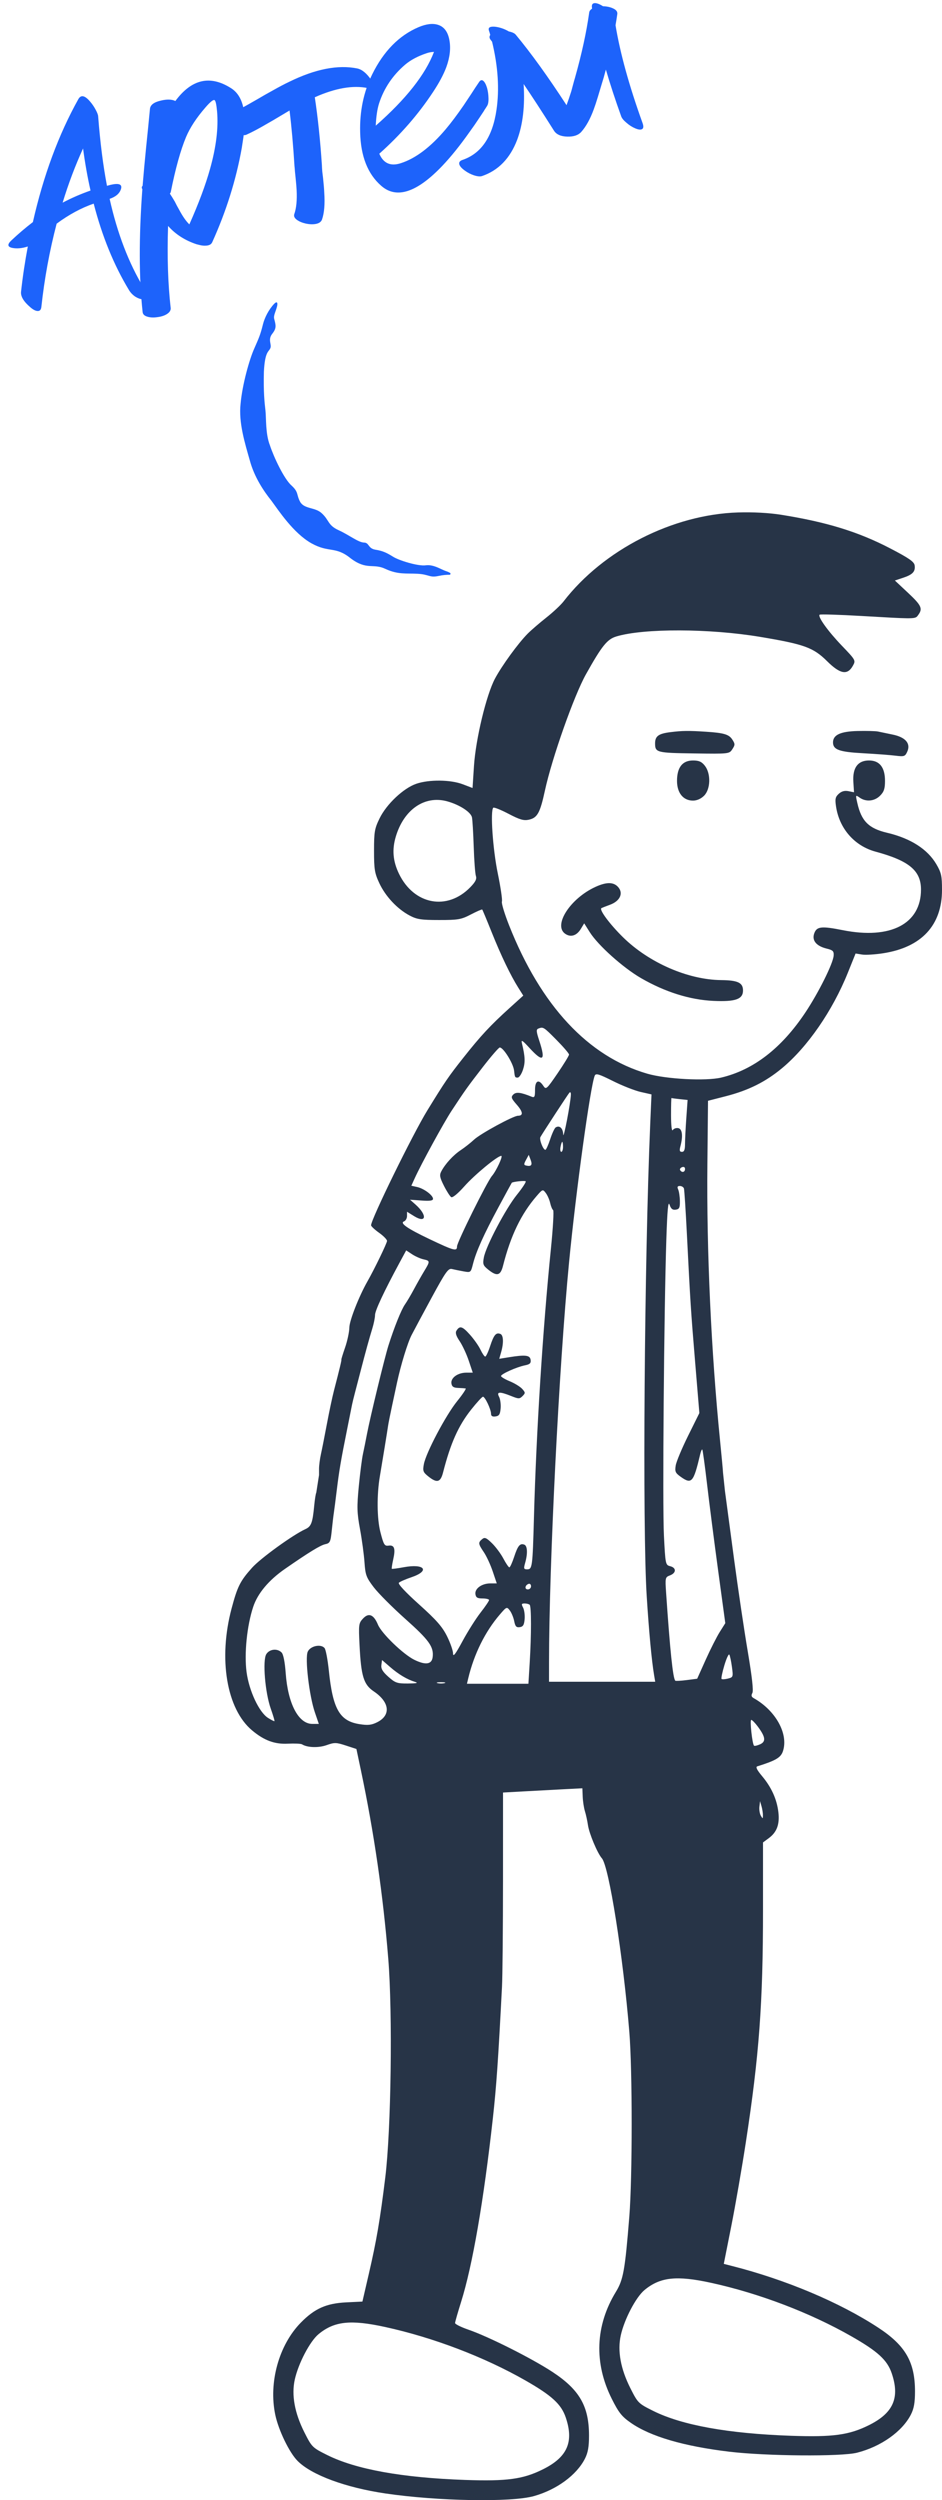 <svg width="92" height="244" viewBox="0 0 92 244" fill="none" xmlns="http://www.w3.org/2000/svg">
<g style="mix-blend-mode:multiply">
<path fill-rule="evenodd" clip-rule="evenodd" d="M76.277 50.236C80.723 50.944 83.811 51.893 86.922 53.509C88.776 54.472 89.279 54.821 89.33 55.178C89.415 55.782 89.135 56.079 88.188 56.392L87.398 56.654L88.674 57.848C89.992 59.082 90.136 59.391 89.684 60.011C89.674 60.024 89.665 60.036 89.657 60.048C89.624 60.094 89.595 60.135 89.561 60.169C89.318 60.415 88.799 60.385 84.611 60.143L84.121 60.115C81.937 59.989 80.103 59.933 80.046 59.99C79.848 60.188 80.859 61.596 82.218 63.014C83.574 64.427 83.587 64.451 83.297 64.972C82.768 65.922 82.055 65.796 80.775 64.526C79.434 63.195 78.552 62.876 74.234 62.155C69.299 61.33 62.867 61.312 60.197 62.114C59.3 62.384 58.788 63.02 57.228 65.804C56.059 67.891 53.907 73.985 53.22 77.155C52.746 79.341 52.483 79.816 51.647 80C51.15 80.109 50.756 79.995 49.662 79.421C48.911 79.028 48.242 78.762 48.175 78.829C47.873 79.133 48.129 82.874 48.613 85.222C48.895 86.588 49.078 87.832 49.019 87.985C48.96 88.138 49.275 89.18 49.718 90.3C52.823 98.152 57.453 103.119 63.224 104.787C65.062 105.318 68.939 105.521 70.441 105.164C73.588 104.417 76.32 102.308 78.641 98.834C79.941 96.888 81.367 94.026 81.419 93.26C81.448 92.828 81.347 92.727 80.737 92.578C79.728 92.332 79.278 91.789 79.517 91.106C79.759 90.414 80.209 90.361 82.304 90.777C86.979 91.708 89.953 90.164 89.948 86.809C89.945 84.967 88.787 84.003 85.513 83.117C83.456 82.56 81.974 80.87 81.651 78.712C81.54 77.972 81.583 77.774 81.92 77.468C82.195 77.219 82.492 77.139 82.864 77.213L83.406 77.322L83.342 76.305C83.255 74.932 83.778 74.217 84.871 74.217C85.904 74.217 86.434 74.893 86.434 76.211C86.434 76.971 86.333 77.274 85.954 77.654C85.408 78.202 84.581 78.281 83.96 77.845C83.553 77.56 83.55 77.567 83.727 78.355C84.124 80.13 84.841 80.85 86.629 81.271C88.928 81.812 90.584 82.869 91.45 84.346C91.93 85.164 92 85.486 92 86.852C92 90.301 90.001 92.452 86.254 93.033C85.457 93.157 84.525 93.213 84.183 93.157L83.561 93.056L82.801 94.942C81.303 98.659 78.861 102.193 76.359 104.263C74.75 105.594 73.087 106.42 70.876 106.987L69.148 107.43L69.087 113.595C69.002 122.059 69.454 131.902 70.327 140.622C70.484 142.184 70.612 143.572 70.612 143.707L70.612 143.708L70.803 145.519L70.902 146.253C70.957 146.658 71.313 149.324 71.694 152.179C72.076 155.034 72.674 159.065 73.024 161.136C73.45 163.657 73.601 165.01 73.479 165.228C73.349 165.461 73.385 165.603 73.606 165.727C75.759 166.935 77.021 169.217 76.467 170.901C76.261 171.529 75.774 171.817 73.962 172.384C73.779 172.441 73.921 172.733 74.431 173.341C75.345 174.432 75.871 175.594 76.02 176.854C76.159 178.032 75.876 178.805 75.093 179.385L74.519 179.81V186.351C74.519 195.521 74.146 200.577 72.841 209.083C72.461 211.561 71.821 215.243 71.419 217.264L70.689 220.94L71.481 221.142C76.76 222.485 81.998 224.692 85.773 227.164C88.433 228.906 89.363 230.519 89.363 233.388C89.363 234.481 89.261 235.059 88.965 235.642C88.12 237.303 86.035 238.778 83.699 239.37C82.156 239.76 74.853 239.703 71.242 239.273C66.777 238.74 63.526 237.788 61.608 236.452C60.725 235.837 60.422 235.455 59.746 234.105C57.999 230.618 58.139 226.967 60.146 223.677C60.878 222.477 61.04 221.57 61.461 216.331C61.768 212.517 61.769 202.067 61.463 198.31C60.861 190.928 59.473 182.149 58.783 181.361C58.346 180.862 57.545 178.957 57.424 178.129C57.361 177.701 57.227 177.085 57.125 176.761C57.024 176.437 56.927 175.801 56.909 175.348L56.877 174.525L55.004 174.621C53.974 174.675 52.231 174.768 51.13 174.829L49.128 174.939L49.126 183.49C49.124 188.194 49.08 192.879 49.027 193.902C48.66 201.035 48.48 203.626 48.135 206.733C47.239 214.802 46.145 221.121 45.032 224.657C44.71 225.68 44.445 226.606 44.444 226.714C44.441 226.822 45.033 227.115 45.758 227.365C47.716 228.04 51.91 230.147 53.936 231.473C56.596 233.215 57.526 234.829 57.526 237.697C57.526 238.791 57.424 239.368 57.128 239.951C56.313 241.552 54.38 242.97 52.155 243.601C49.952 244.225 42.744 244.099 37.641 243.347C33.749 242.773 30.434 241.547 29.067 240.175C28.259 239.366 27.2 237.177 26.883 235.665C26.223 232.51 27.237 228.857 29.38 226.674C30.73 225.298 31.865 224.792 33.814 224.696L35.395 224.619L36.014 221.944C36.775 218.658 37.113 216.682 37.627 212.511C38.198 207.868 38.353 196.507 37.918 191.138C37.417 184.946 36.525 178.815 35.243 172.747L34.809 170.69L33.775 170.352C32.832 170.044 32.668 170.041 31.901 170.314C31.113 170.595 30.012 170.559 29.5 170.237C29.391 170.169 28.764 170.14 28.107 170.173C26.816 170.238 25.788 169.855 24.615 168.872C22.131 166.789 21.308 161.891 22.617 156.978C23.191 154.823 23.456 154.297 24.616 153.002C25.45 152.072 28.601 149.793 29.83 149.232C30.395 148.974 30.529 148.616 30.687 146.944C30.745 146.333 30.836 145.762 30.889 145.676L30.889 145.676L31.158 143.953V143.353C31.158 143.024 31.24 142.385 31.34 141.933C31.441 141.481 31.705 140.142 31.928 138.957C32.151 137.772 32.459 136.317 32.613 135.725C33.175 133.561 33.384 132.688 33.34 132.688C33.315 132.688 33.477 132.16 33.701 131.513C33.925 130.867 34.113 129.985 34.119 129.554C34.129 128.874 35.058 126.509 35.889 125.049C36.574 123.846 37.799 121.317 37.799 121.107C37.799 120.973 37.45 120.615 37.022 120.312C36.595 120.008 36.243 119.679 36.241 119.58C36.228 119.017 40.31 110.687 41.738 108.364C43.476 105.537 43.791 105.076 45.248 103.233C46.946 101.086 47.883 100.079 49.774 98.368L51.105 97.165L50.628 96.409C49.857 95.183 48.937 93.269 48.017 90.974C47.544 89.792 47.129 88.797 47.095 88.764C47.062 88.73 46.564 88.947 45.988 89.246C45.039 89.74 44.754 89.79 42.885 89.789C41.116 89.788 40.709 89.725 39.988 89.34C38.791 88.7 37.645 87.475 37.047 86.195C36.59 85.218 36.529 84.847 36.529 83.032C36.529 81.177 36.583 80.866 37.075 79.86C37.756 78.471 39.406 76.919 40.659 76.49C41.912 76.062 44.002 76.085 45.196 76.54L46.151 76.904L46.289 74.766C46.46 72.128 47.496 67.815 48.339 66.233C49.017 64.96 50.614 62.767 51.538 61.839C51.877 61.498 52.694 60.794 53.352 60.275C54.01 59.756 54.77 59.045 55.041 58.694C58.927 53.66 65.706 50.206 72.078 50.012C73.56 49.967 75.103 50.05 76.277 50.236ZM85.75 71.392C85.965 71.439 86.605 71.573 87.171 71.688C88.441 71.945 88.969 72.562 88.605 73.363C88.395 73.825 88.306 73.855 87.454 73.749C86.947 73.686 85.52 73.579 84.285 73.512C81.962 73.385 81.355 73.166 81.355 72.454C81.355 71.718 82.092 71.379 83.768 71.341C84.643 71.322 85.535 71.345 85.75 71.392ZM68.953 71.412C70.696 71.525 71.19 71.67 71.516 72.169C71.8 72.605 71.801 72.693 71.526 73.114C71.224 73.577 71.211 73.578 67.77 73.53C64.136 73.48 63.978 73.439 63.978 72.552C63.978 71.844 64.311 71.599 65.471 71.454C66.633 71.309 67.233 71.301 68.953 71.412ZM68.841 74.733C69.442 75.5 69.403 77.015 68.766 77.654C68.464 77.957 68.063 78.135 67.683 78.135C66.728 78.135 66.12 77.387 66.12 76.211C66.12 74.893 66.65 74.217 67.683 74.217C68.264 74.217 68.528 74.335 68.841 74.733ZM43.668 78.203C44.868 78.531 45.983 79.249 46.094 79.767C46.144 80 46.221 81.293 46.265 82.64C46.309 83.987 46.405 85.268 46.478 85.487C46.578 85.784 46.44 86.064 45.939 86.58C43.682 88.911 40.427 88.3 38.965 85.271C38.371 84.042 38.276 82.914 38.658 81.64C39.45 78.996 41.477 77.606 43.668 78.203ZM60.364 86.564C60.91 87.169 60.562 87.936 59.575 88.299C59.147 88.457 58.767 88.606 58.733 88.631C58.507 88.792 59.563 90.21 60.849 91.472C63.38 93.957 67.19 95.617 70.436 95.651C72.062 95.668 72.566 95.908 72.566 96.665C72.566 97.518 71.825 97.779 69.685 97.682C67.375 97.577 64.95 96.815 62.602 95.457C60.844 94.44 58.407 92.257 57.598 90.974L57.055 90.113L56.725 90.658C56.32 91.325 55.732 91.505 55.195 91.128C54.005 90.293 55.706 87.67 58.162 86.552C59.233 86.064 59.917 86.068 60.364 86.564ZM54.358 101.499C55.026 102.175 55.574 102.815 55.574 102.919C55.574 103.024 55.071 103.846 54.456 104.747C53.384 106.314 53.325 106.366 53.064 105.971C52.61 105.285 52.253 105.457 52.253 106.363C52.253 107.052 52.203 107.147 51.911 107.028C50.861 106.6 50.402 106.547 50.128 106.822C49.885 107.066 49.93 107.196 50.469 107.811C51.08 108.509 51.123 108.889 50.593 108.889C50.141 108.889 46.92 110.639 46.295 111.224C45.973 111.526 45.392 111.983 45.005 112.241C44.265 112.732 43.483 113.584 43.097 114.321C42.905 114.686 42.948 114.917 43.357 115.727C43.626 116.26 43.947 116.758 44.069 116.834C44.2 116.915 44.722 116.486 45.344 115.785C46.36 114.641 48.585 112.806 48.956 112.806C49.15 112.806 48.465 114.282 48.046 114.765C47.575 115.309 44.635 121.233 44.635 121.638C44.635 122.149 44.356 122.074 41.931 120.921C39.777 119.896 39.019 119.369 39.459 119.199C39.62 119.138 39.752 118.901 39.752 118.673V118.259L40.432 118.681C41.653 119.437 41.751 118.586 40.564 117.54L40.045 117.083L41.168 117.164C41.984 117.224 42.291 117.178 42.291 116.999C42.291 116.651 41.402 115.991 40.735 115.844L40.173 115.72L40.501 114.998C41.135 113.599 43.343 109.561 44.108 108.399C45.446 106.367 45.641 106.094 47.154 104.138C47.967 103.088 48.711 102.228 48.809 102.228C49.165 102.228 50.128 103.78 50.206 104.478C50.28 105.144 50.291 105.167 50.561 105.167C50.705 105.167 50.937 104.819 51.077 104.395C51.311 103.683 51.29 103.128 50.978 101.837C50.879 101.428 51 101.5 51.713 102.277C53.039 103.723 53.312 103.526 52.673 101.583C52.366 100.651 52.354 100.468 52.591 100.377C53.056 100.198 53.1 100.227 54.358 101.499ZM59.87 105.506C60.783 105.962 62.002 106.441 62.579 106.571L63.628 106.807L63.505 109.66C62.931 123.055 62.737 149.141 63.162 155.803C63.387 159.326 63.644 162.07 63.883 163.491L63.99 164.128H58.805H53.62L53.621 162.218C53.623 152.738 54.597 133.325 55.578 123.188C56.25 116.249 57.659 106.01 58.083 104.984C58.19 104.725 58.469 104.806 59.87 105.506ZM55.754 106.842C55.722 107.674 55.024 111.297 55.006 110.721C54.987 110.108 54.642 109.788 54.266 110.033C54.157 110.104 53.916 110.624 53.731 111.19C53.545 111.756 53.334 112.218 53.263 112.217C53.04 112.214 52.647 111.196 52.781 110.967C53.079 110.452 55.457 106.815 55.605 106.646C55.7 106.538 55.762 106.62 55.754 106.842ZM66.393 107.27L67.154 107.348L67.028 109.128C66.958 110.107 66.902 111.247 66.902 111.661C66.902 112.204 66.819 112.414 66.605 112.414C66.377 112.414 66.341 112.29 66.451 111.876C66.719 110.868 66.638 110.177 66.242 110.098C66.04 110.058 65.799 110.144 65.707 110.289C65.608 110.447 65.539 109.864 65.537 108.84C65.536 107.897 65.556 107.14 65.583 107.158C65.61 107.177 65.975 107.227 66.393 107.27ZM54.987 111.925C54.987 112.194 54.911 112.414 54.819 112.414C54.726 112.414 54.693 112.194 54.744 111.925C54.795 111.655 54.871 111.435 54.912 111.435C54.953 111.435 54.987 111.655 54.987 111.925ZM51.825 113.198C52.015 113.701 51.887 113.864 51.391 113.752C51.149 113.697 51.146 113.617 51.374 113.198L51.639 112.708L51.825 113.198ZM66.902 114.086C66.902 114.402 66.596 114.475 66.426 114.198C66.367 114.101 66.449 113.972 66.61 113.91C66.787 113.842 66.902 113.911 66.902 114.086ZM51.341 115.287C51.402 115.349 51.016 115.939 50.483 116.6C49.388 117.957 47.464 121.604 47.255 122.718C47.133 123.375 47.178 123.502 47.683 123.908C48.535 124.592 48.882 124.501 49.128 123.531C49.873 120.594 50.895 118.475 52.411 116.724C52.993 116.052 53.011 116.046 53.303 116.43C53.467 116.646 53.661 117.086 53.733 117.409C53.805 117.733 53.935 118.042 54.02 118.097C54.106 118.153 54.008 119.858 53.803 121.888C53.007 129.741 52.375 139.749 52.148 148.065C52.015 152.945 51.987 153.158 51.481 153.158C51.153 153.158 51.13 153.082 51.29 152.523C51.548 151.619 51.514 150.866 51.209 150.749C50.788 150.586 50.573 150.842 50.215 151.934C50.029 152.5 49.819 152.963 49.746 152.963C49.674 152.963 49.411 152.577 49.162 152.106C48.913 151.635 48.411 150.96 48.047 150.606C47.491 150.065 47.338 150.003 47.085 150.213C46.685 150.546 46.701 150.669 47.255 151.486C47.514 151.869 47.904 152.71 48.121 153.356L48.516 154.53H47.889C47.057 154.53 46.354 155.035 46.431 155.577C46.478 155.909 46.625 155.999 47.122 155.999C47.47 155.999 47.759 156.067 47.764 156.151C47.77 156.235 47.398 156.785 46.937 157.374C46.477 157.963 45.684 159.216 45.175 160.16C44.485 161.439 44.249 161.746 44.247 161.368C44.246 161.089 43.981 160.331 43.658 159.683C43.195 158.754 42.617 158.097 40.923 156.576C39.596 155.384 38.844 154.578 38.957 154.465C39.057 154.365 39.607 154.125 40.178 153.931C42.034 153.302 41.478 152.572 39.433 152.951C38.82 153.064 38.295 153.133 38.265 153.104C38.236 153.074 38.298 152.663 38.404 152.19C38.642 151.127 38.519 150.762 37.947 150.843C37.555 150.899 37.471 150.761 37.154 149.535C36.812 148.212 36.791 145.871 37.104 144.05C37.31 142.852 37.85 139.532 37.901 139.153C37.93 138.937 38.105 138.056 38.291 137.194C38.476 136.332 38.694 135.318 38.774 134.941C39.146 133.209 39.808 131.047 40.201 130.287C40.438 129.828 41.327 128.169 42.178 126.601C43.516 124.136 43.78 123.763 44.131 123.847C44.355 123.901 44.861 124.004 45.257 124.076C45.974 124.206 45.978 124.203 46.194 123.354C46.505 122.13 47.245 120.486 48.692 117.801C49.389 116.508 49.97 115.441 49.983 115.43C50.104 115.323 51.256 115.202 51.341 115.287ZM66.796 115.989C66.838 116.124 66.969 118.129 67.085 120.446C67.421 127.123 67.471 127.906 67.899 133.045L68.303 137.906L67.203 140.124C66.598 141.344 66.053 142.647 65.993 143.021C65.897 143.612 65.959 143.753 66.471 144.119C67.553 144.892 67.732 144.686 68.382 141.935C68.453 141.634 68.546 141.423 68.59 141.466C68.633 141.509 68.842 143.034 69.055 144.854C69.267 146.674 69.755 150.469 70.138 153.288L70.835 158.412L70.299 159.262C70.003 159.73 69.385 160.95 68.925 161.973L68.089 163.834L67.057 163.966C66.489 164.038 65.992 164.064 65.951 164.024C65.722 163.794 65.44 161.092 65.056 155.454C64.955 153.969 64.965 153.926 65.439 153.745C66.057 153.509 66.067 153.006 65.456 152.852C64.997 152.736 64.985 152.677 64.842 149.861C64.693 146.918 64.848 127.962 65.079 120.935C65.172 118.09 65.258 117.168 65.391 117.567C65.527 117.976 65.682 118.102 65.994 118.057C66.346 118.007 66.411 117.871 66.401 117.214C66.394 116.783 66.319 116.276 66.234 116.087C66.12 115.837 66.165 115.744 66.398 115.744C66.575 115.744 66.753 115.855 66.796 115.989ZM40.245 122.407C40.56 122.615 41.062 122.839 41.36 122.904C42.015 123.049 42.017 123.084 41.419 124.07C41.158 124.501 40.709 125.294 40.421 125.833C40.133 126.371 39.74 127.036 39.547 127.31C39.19 127.818 38.494 129.551 37.936 131.317C37.562 132.504 36.153 138.304 35.843 139.936C35.72 140.583 35.54 141.475 35.443 141.918C35.346 142.362 35.166 143.772 35.042 145.053C34.847 147.082 34.862 147.618 35.161 149.241C35.349 150.264 35.546 151.719 35.598 152.473C35.683 153.71 35.771 153.948 36.501 154.907C36.947 155.492 38.334 156.882 39.584 157.996C41.899 160.059 42.371 160.714 42.258 161.707C42.175 162.435 41.582 162.53 40.478 161.993C39.392 161.464 37.273 159.422 36.913 158.558C36.499 157.565 36.011 157.364 35.454 157.959C35.032 158.41 35.014 158.543 35.114 160.547C35.265 163.59 35.514 164.402 36.499 165.065C38.068 166.122 38.203 167.408 36.816 168.09C36.269 168.359 35.919 168.395 35.099 168.264C33.172 167.959 32.503 166.79 32.118 163.057C32.007 161.983 31.819 160.986 31.7 160.843C31.343 160.412 30.315 160.629 30.057 161.19C29.767 161.822 30.199 165.506 30.753 167.12L31.137 168.242H30.501C29.15 168.242 28.117 166.268 27.902 163.279C27.824 162.195 27.674 161.445 27.5 161.271C27.08 160.85 26.323 160.932 26.008 161.435C25.63 162.036 25.889 165.186 26.445 166.758C26.671 167.397 26.833 167.943 26.805 167.972C26.776 168 26.492 167.857 26.172 167.654C25.302 167.101 24.325 165.013 24.082 163.188C23.842 161.385 24.12 158.652 24.73 156.815C25.168 155.499 26.25 154.209 27.838 153.109C30.174 151.491 31.282 150.812 31.757 150.707C32.232 150.603 32.286 150.49 32.401 149.378C32.469 148.71 32.559 147.943 32.601 147.674C32.643 147.404 32.774 146.391 32.892 145.421C33.128 143.489 33.291 142.533 33.911 139.448C34.138 138.317 34.351 137.252 34.384 137.08C34.417 136.908 34.547 136.379 34.672 135.903C34.797 135.428 35.035 134.51 35.203 133.864C35.683 132.006 36.069 130.604 36.359 129.666C36.507 129.189 36.627 128.593 36.627 128.34C36.627 127.91 37.495 126.059 39.014 123.245L39.671 122.03L40.245 122.407ZM45.883 130.242C46.279 130.681 46.748 131.345 46.925 131.718C47.102 132.09 47.311 132.395 47.39 132.395C47.469 132.395 47.686 131.932 47.871 131.366C48.23 130.274 48.444 130.019 48.866 130.181C49.172 130.299 49.204 131.051 48.943 131.966L48.758 132.611L49.675 132.463C51.311 132.199 51.758 132.25 51.823 132.711C51.87 133.038 51.753 133.151 51.269 133.248C50.458 133.411 48.932 134.094 48.933 134.294C48.934 134.38 49.32 134.611 49.791 134.805C50.263 135 50.807 135.333 50.999 135.546C51.319 135.901 51.322 135.958 51.034 136.248C50.745 136.537 50.655 136.536 49.92 136.242C48.795 135.79 48.47 135.812 48.742 136.321C48.859 136.541 48.928 137.048 48.895 137.447C48.846 138.028 48.747 138.186 48.395 138.236C48.09 138.279 47.956 138.199 47.956 137.972C47.956 137.546 47.371 136.312 47.169 136.312C47.083 136.312 46.564 136.877 46.016 137.568C44.763 139.148 44.008 140.837 43.271 143.707C43.022 144.677 42.675 144.767 41.824 144.084C41.319 143.679 41.273 143.551 41.396 142.894C41.606 141.772 43.532 138.129 44.642 136.753C45.185 136.08 45.56 135.517 45.474 135.502C45.389 135.488 45.055 135.466 44.733 135.453C44.291 135.436 44.132 135.327 44.087 135.009C44.01 134.467 44.713 133.962 45.545 133.962H46.172L45.777 132.788C45.56 132.143 45.16 131.287 44.889 130.886C44.541 130.372 44.45 130.072 44.578 129.868C44.901 129.355 45.149 129.426 45.883 130.242ZM51.862 154.807C51.862 154.978 51.723 155.117 51.553 155.117C51.208 155.117 51.268 154.696 51.63 154.574C51.758 154.532 51.862 154.637 51.862 154.807ZM51.732 156.619C51.898 156.785 51.899 159.541 51.735 162.236L51.607 164.324H48.606H45.605L45.733 163.785C46.301 161.415 47.382 159.235 48.817 157.566C49.475 156.801 49.498 156.791 49.791 157.174C49.956 157.39 50.149 157.857 50.219 158.213C50.321 158.731 50.43 158.848 50.763 158.801C51.088 158.754 51.191 158.583 51.239 158.015C51.272 157.615 51.203 157.109 51.085 156.888C50.906 156.552 50.93 156.488 51.237 156.488C51.438 156.488 51.66 156.547 51.732 156.619ZM71.231 161.484C71.296 161.591 71.41 162.131 71.484 162.683C71.615 163.655 71.603 163.69 71.093 163.819C70.803 163.892 70.524 163.908 70.472 163.856C70.419 163.803 70.542 163.204 70.745 162.524C70.948 161.844 71.167 161.376 71.231 161.484ZM38.092 162.684C38.935 163.414 39.755 163.904 40.532 164.141C40.886 164.249 40.696 164.292 39.85 164.299C38.79 164.307 38.606 164.244 37.931 163.646C37.374 163.152 37.2 162.86 37.248 162.496L37.311 162.008L38.092 162.684ZM42.731 164.263C42.543 164.214 42.697 164.173 43.073 164.173C43.449 164.173 43.603 164.214 43.414 164.263C43.226 164.312 42.919 164.312 42.731 164.263ZM73.998 168.486C74.764 169.512 74.826 169.962 74.238 170.231C73.962 170.357 73.694 170.417 73.641 170.365C73.467 170.19 73.214 167.85 73.37 167.85C73.454 167.85 73.737 168.136 73.998 168.486ZM74.371 176.273C74.45 176.542 74.512 176.939 74.51 177.154C74.507 177.518 74.493 177.521 74.305 177.198C74.194 177.007 74.132 176.61 74.166 176.317L74.229 175.783L74.371 176.273ZM69.46 222.792C74.151 223.818 79.124 225.712 83.142 228.004C85.725 229.476 86.65 230.323 87.089 231.617C87.898 233.998 87.254 235.481 84.898 236.663C82.944 237.643 81.371 237.86 77.254 237.716C71.12 237.502 66.596 236.685 63.788 235.285C62.345 234.565 62.295 234.516 61.569 233.079C60.61 231.183 60.291 229.425 60.63 227.907C60.981 226.333 62.109 224.184 62.946 223.492C64.479 222.225 66.08 222.053 69.46 222.792ZM37.623 227.102C42.314 228.127 47.287 230.022 51.305 232.313C53.888 233.786 54.813 234.632 55.252 235.927C56.061 238.307 55.417 239.79 53.061 240.972C51.107 241.953 49.535 242.17 45.416 242.026C39.283 241.811 34.759 240.995 31.951 239.594C30.508 238.874 30.458 238.825 29.732 237.389C28.773 235.492 28.454 233.735 28.793 232.216C29.144 230.643 30.272 228.493 31.109 227.801C32.642 226.534 34.243 226.362 37.623 227.102Z" fill="#101E33" fill-opacity="0.9"/>
</g>
<path d="M8.112 14.489C7.345 16.172 6.679 17.935 6.117 19.779C6.996 19.317 7.904 18.923 8.841 18.596C8.546 17.295 8.303 15.926 8.112 14.489ZM10.448 18.134L10.81 18.036C11.613 17.854 11.95 17.984 11.821 18.429C11.692 18.873 11.321 19.199 10.708 19.406C11.459 22.775 12.571 25.674 14.042 28.106C14.27 28.476 14.357 28.76 14.302 28.958C14.273 29.128 14.144 29.211 13.916 29.207C13.709 29.198 13.476 29.114 13.218 28.957C12.955 28.779 12.746 28.561 12.59 28.3C11.119 25.869 9.972 23.06 9.15 19.872C7.927 20.297 6.721 20.949 5.533 21.828C4.835 24.495 4.338 27.206 4.04 29.96C4.007 30.239 3.881 30.37 3.66 30.353C3.463 30.342 3.231 30.22 2.965 29.99C2.308 29.432 2.005 28.926 2.056 28.47C2.211 27.037 2.431 25.566 2.717 24.055C2.161 24.236 1.662 24.284 1.218 24.198C0.729 24.102 0.691 23.859 1.104 23.468C1.793 22.82 2.495 22.222 3.211 21.674C4.239 17.139 5.718 13.14 7.649 9.679C7.904 9.223 8.293 9.307 8.816 9.932C9.02 10.169 9.199 10.434 9.353 10.727C9.504 11.01 9.582 11.221 9.587 11.36C9.784 13.906 10.071 16.164 10.448 18.134Z" fill="#1D63FB"/>
<path d="M20.517 16.471C21.113 14.348 21.34 12.481 21.199 10.869C21.138 10.195 21.056 9.829 20.953 9.77C20.829 9.706 20.536 9.941 20.075 10.475C19.192 11.488 18.557 12.456 18.168 13.38C17.636 14.655 17.139 16.443 16.678 18.745C16.661 18.803 16.631 18.854 16.589 18.898C16.732 19.108 16.893 19.367 17.072 19.674L17.276 20.073L17.495 20.467C17.842 21.118 18.175 21.595 18.493 21.898C19.409 19.841 20.083 18.032 20.517 16.471ZM17.127 9.857C18.718 7.705 20.544 7.297 22.606 8.632C23.365 9.129 23.789 10.029 23.879 11.332C23.913 11.819 23.893 12.369 23.82 12.981C23.799 13.224 23.765 13.481 23.719 13.752C23.687 13.955 23.652 14.186 23.613 14.444C23.057 17.559 22.094 20.626 20.725 23.646C20.622 23.867 20.393 23.977 20.037 23.976C19.898 23.981 19.748 23.967 19.589 23.934C19.462 23.903 19.335 23.873 19.208 23.842C18.072 23.467 17.141 22.87 16.415 22.051C16.316 25.021 16.401 27.694 16.671 30.07C16.687 30.292 16.562 30.488 16.294 30.656C16.054 30.807 15.746 30.906 15.371 30.952C15.008 31.006 14.692 30.994 14.422 30.915C14.12 30.834 13.956 30.684 13.93 30.465C13.568 27.143 13.559 23.145 13.902 18.47C13.822 18.329 13.83 18.219 13.927 18.139C14.017 17.026 14.132 15.766 14.273 14.359L14.465 12.479L14.646 10.619C14.685 10.242 15.029 9.977 15.679 9.825C16.285 9.673 16.768 9.684 17.127 9.857Z" fill="#1D63FB"/>
<path d="M28.269 7.972C30.805 6.731 33.014 6.301 34.895 6.681C35.364 6.782 35.821 7.161 36.267 7.818C36.459 8.09 36.537 8.301 36.501 8.451C36.459 8.613 36.261 8.661 35.909 8.594C34.461 8.302 32.74 8.601 30.746 9.492C31.048 11.503 31.279 13.711 31.438 16.116C31.443 16.298 31.456 16.505 31.475 16.738L31.554 17.396C31.617 17.993 31.655 18.458 31.668 18.788C31.743 19.912 31.671 20.788 31.451 21.419C31.372 21.645 31.173 21.79 30.856 21.853C30.569 21.909 30.243 21.899 29.878 21.824C29.51 21.739 29.218 21.618 29.003 21.46C28.763 21.287 28.675 21.1 28.74 20.9C28.943 20.328 29.019 19.547 28.97 18.557C28.955 18.259 28.92 17.848 28.866 17.323L28.806 16.741C28.793 16.529 28.777 16.349 28.76 16.203C28.634 14.166 28.474 12.36 28.278 10.784L26.646 11.755L26.113 12.06C25.302 12.536 24.627 12.895 24.088 13.136C23.897 13.23 23.638 13.208 23.31 13.069C23.027 12.94 22.751 12.755 22.482 12.515C22.22 12.262 22.049 12.027 21.97 11.811C21.882 11.565 21.944 11.392 22.154 11.292C22.816 10.986 23.81 10.45 25.136 9.684L25.906 9.236L26.694 8.798C27.275 8.47 27.8 8.194 28.269 7.972Z" fill="#1D63FB"/>
<path d="M41.707 5.18C40.835 5.467 40.126 5.841 39.581 6.299C38.36 7.338 37.507 8.602 37.022 10.091C36.846 10.645 36.739 11.369 36.698 12.264C39.649 9.673 41.545 7.272 42.387 5.062C42.142 5.074 41.916 5.113 41.707 5.18ZM46.403 8.58L46.762 8.047C46.905 7.815 47.053 7.764 47.207 7.896C47.348 8.02 47.469 8.251 47.571 8.591C47.657 8.913 47.703 9.245 47.709 9.589C47.72 9.953 47.666 10.215 47.548 10.376C47.518 10.427 47.473 10.499 47.411 10.591L47.33 10.71L47.252 10.844C47.107 11.066 46.977 11.263 46.861 11.434C46.516 11.958 46.181 12.441 45.858 12.883C44.928 14.2 44.041 15.301 43.2 16.184C40.717 18.79 38.729 19.442 37.237 18.138C35.916 16.992 35.228 15.252 35.174 12.915C35.119 10.86 35.513 8.969 36.356 7.244C37.468 4.995 38.972 3.465 40.869 2.654C41.634 2.331 42.277 2.255 42.798 2.429C43.377 2.619 43.74 3.109 43.888 3.9C44.04 4.711 43.939 5.601 43.584 6.569C43.313 7.289 42.882 8.095 42.29 8.987C40.856 11.161 39.107 13.166 37.044 15.003C37.446 15.941 38.144 16.25 39.136 15.93C40.586 15.466 42.048 14.363 43.523 12.62C44.063 11.979 44.647 11.202 45.276 10.289C45.49 9.962 45.748 9.575 46.049 9.128L46.403 8.58Z" fill="#1D63FB"/>
<path d="M59.887 0.826C60.183 0.963 60.317 1.142 60.29 1.365L60.209 1.905L60.116 2.463C60.568 5.2 61.447 8.378 62.751 11.997C62.873 12.331 62.852 12.536 62.689 12.612C62.546 12.682 62.322 12.651 62.017 12.517C61.724 12.39 61.451 12.216 61.197 11.992C60.92 11.765 60.746 11.558 60.675 11.372C60.084 9.73 59.583 8.203 59.173 6.792C59.023 7.361 58.883 7.846 58.754 8.247L58.395 9.443C58.246 9.936 58.109 10.35 57.984 10.686C57.641 11.619 57.237 12.347 56.773 12.87C56.483 13.196 56.029 13.35 55.409 13.333C54.78 13.318 54.346 13.127 54.107 12.76C52.89 10.832 51.9 9.313 51.139 8.201C51.278 10.331 51.068 12.145 50.51 13.643C49.82 15.456 48.675 16.636 47.075 17.184C46.886 17.245 46.621 17.219 46.278 17.106C45.958 16.998 45.663 16.845 45.395 16.647C45.1 16.435 44.924 16.24 44.865 16.061C44.799 15.853 44.898 15.702 45.165 15.609C46.994 14.989 48.101 13.366 48.486 10.739C48.786 8.718 48.644 6.497 48.06 4.076L47.959 3.941C47.789 3.75 47.763 3.573 47.882 3.412C47.833 3.231 47.788 3.081 47.745 2.963C47.66 2.684 47.86 2.566 48.346 2.608C48.801 2.659 49.253 2.813 49.699 3.071C50.019 3.136 50.24 3.238 50.364 3.378C51.859 5.177 53.515 7.472 55.331 10.264C55.476 9.88 55.63 9.429 55.793 8.911L56.061 7.917L56.154 7.601C56.812 5.268 57.274 3.149 57.541 1.244C57.553 1.09 57.647 0.957 57.822 0.846L57.813 0.751C57.767 0.461 57.862 0.312 58.097 0.303C58.302 0.302 58.566 0.403 58.891 0.608C59.282 0.621 59.615 0.694 59.887 0.826Z" fill="#1D63FB"/>
<path d="M26.776 29.65C27.042 29.377 27.149 29.525 27.063 29.883C26.933 30.417 26.696 30.781 26.778 31.117C26.954 31.771 27.02 32.034 26.577 32.59C26.133 33.167 26.566 33.626 26.402 33.985C26.258 34.342 25.876 34.262 25.773 36.275C25.721 38.281 25.841 39.336 25.926 40.063C26.008 40.781 25.918 42.345 26.362 43.461C26.729 44.584 27.745 46.762 28.491 47.403C29.194 48.053 28.931 48.279 29.322 48.991C29.754 49.716 30.803 49.474 31.46 50.125C32.161 50.785 32.017 51.257 33.055 51.737C34.078 52.197 34.991 52.937 35.546 52.951C36.078 52.955 35.916 53.52 36.664 53.647C37.391 53.759 37.775 53.955 38.363 54.316C38.901 54.678 40.833 55.282 41.597 55.169C42.367 55.073 43.08 55.585 43.585 55.747C43.738 55.797 43.858 55.853 43.949 55.907C43.988 55.93 44.003 55.97 43.998 56.007C43.992 56.053 43.958 56.094 43.904 56.094C43.645 56.09 43.258 56.115 42.796 56.216C41.938 56.4 41.903 56.05 40.764 55.996C39.665 55.938 38.876 56.09 37.657 55.528C36.446 54.943 35.843 55.687 34.254 54.495C32.746 53.268 32.145 53.991 30.406 53.018C28.646 52.023 27.204 49.812 26.511 48.873C25.768 47.95 24.834 46.568 24.391 44.916C23.933 43.295 23.287 41.256 23.497 39.398C23.663 37.543 24.352 35.079 24.832 34.015C25.299 32.947 25.422 32.698 25.689 31.623C25.849 31 26.24 30.215 26.776 29.65Z" fill="#1D63FB"/>
</svg>
